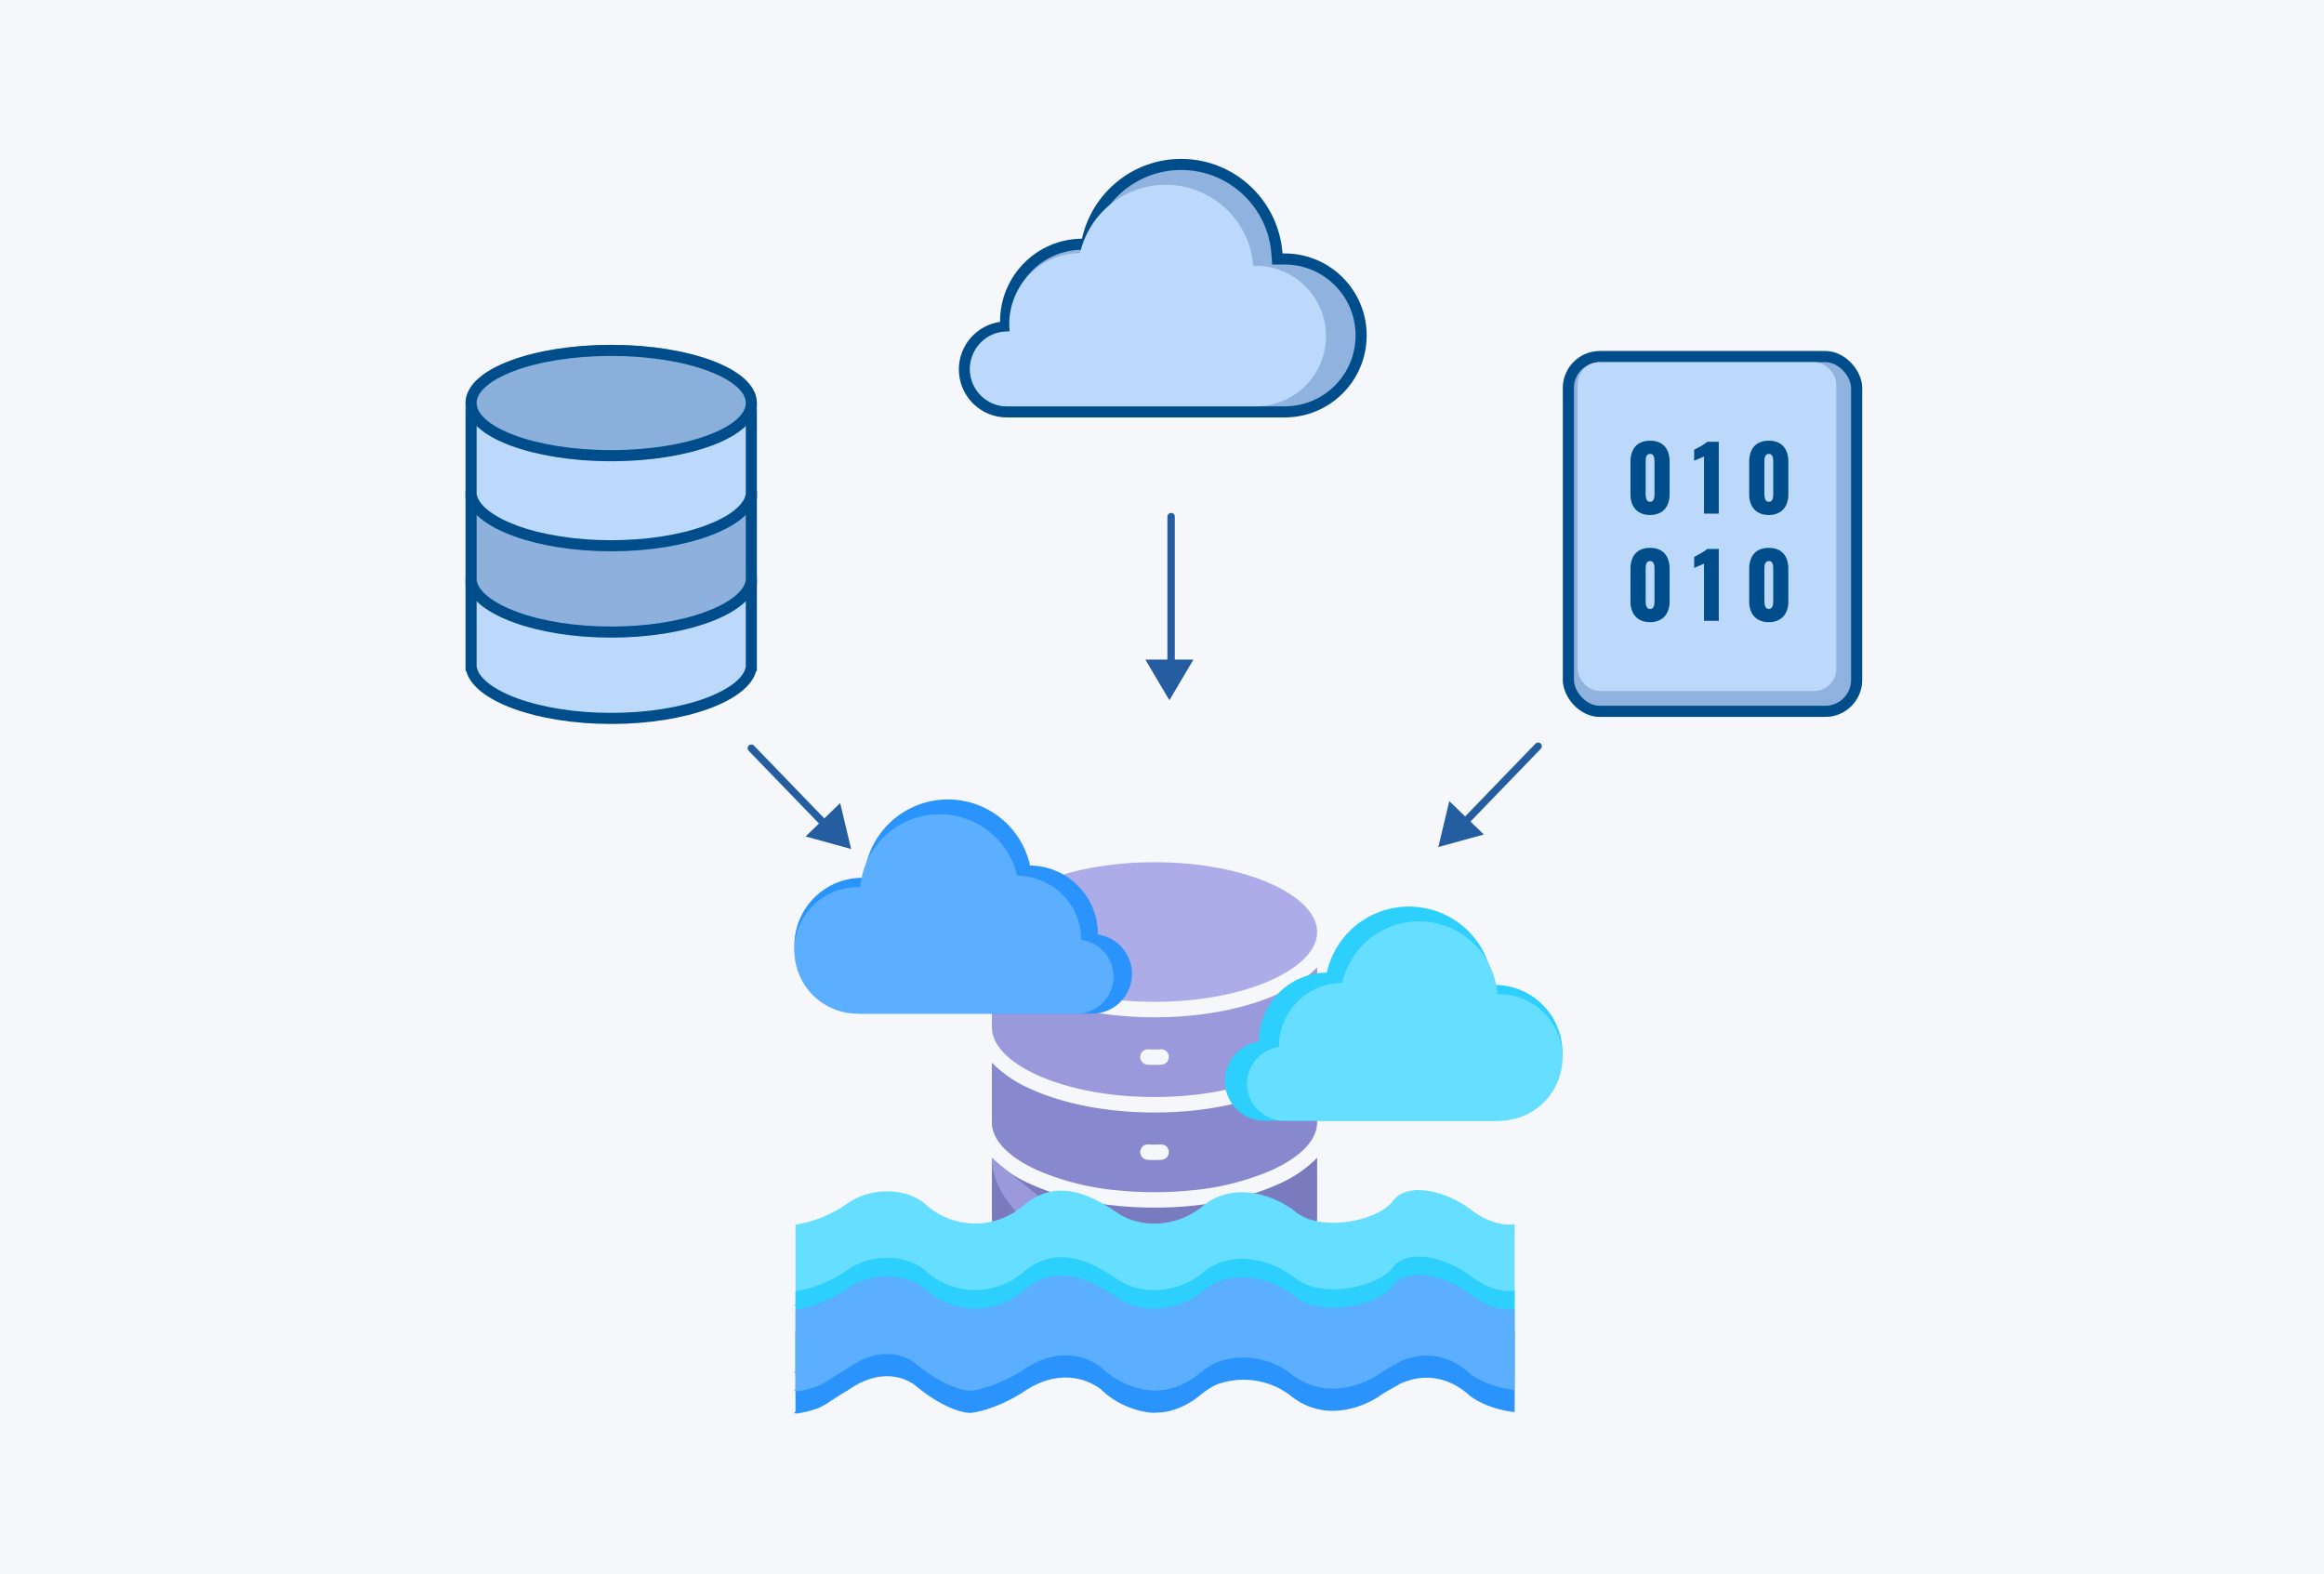 <svg xmlns="http://www.w3.org/2000/svg" width="629" height="426" viewBox="0 0 629 426">
  <g id="dt_a-unified-platform" transform="translate(-300 -740)">
    <rect id="Rectangle_8008" data-name="Rectangle 8008" width="629" height="426" transform="translate(300 740)" fill="#f5f7fa"/>
    <g id="Group_37543" data-name="Group 37543" transform="translate(4 28.001)">
      <g id="Group_37538" data-name="Group 37538" transform="translate(-9.293 -33.666)">
        <g id="Group_37537" data-name="Group 37537" transform="translate(-0.002 -198)">
          <path id="Path_62537" data-name="Path 62537" d="M-14775.982,23619.037a96.83,96.83,0,0,1-10.64-.57c-2.287-.252-4.52-.576-6.668-.988a63.776,63.776,0,0,1-14.433-4.391c-7.584-3.447-12.276-8.039-12.276-12.937v-16.166a32.929,32.929,0,0,0,10.542,7.15c7.655,3.49,17.877,5.789,29.209,6.25a.436.436,0,0,0,.07,0c.27.01.543.021.815.033.135,0,.271.006.41.01l.34.01c.214,0,.427.012.642.016h.142c.275.006.551.01.825.01.06,0,.118,0,.178,0,.279,0,.563,0,.844,0s.56,0,.839,0c.061,0,.121,0,.18,0,.276,0,.55,0,.823-.01h.145c.214,0,.427-.012.641-.016l.339-.01c.136,0,.273-.01.41-.01.272-.012.548-.023.821-.033a.326.326,0,0,0,.061,0c11.334-.461,21.55-2.76,29.213-6.25a32.816,32.816,0,0,0,10.542-7.158v16.174c0,4.9-4.693,9.479-12.274,12.938a64.229,64.229,0,0,1-14.831,4.463c-2.023.379-4.121.678-6.271.916a96.168,96.168,0,0,1-10.384.57Zm-3.871-10.984a2.1,2.1,0,0,0,1.949,2.236c.246.008.569.027.961.039.455.018.777.027.955.027s.507-.01.954-.027c.4-.012.728-.031.971-.039a2.094,2.094,0,0,0,1.94-2.225,2.077,2.077,0,0,0-2.225-1.947l-.575.031c-.086,0-.162.008-.228.008h-.013c-.135.008-.405.008-.8.008h-.051c-.4,0-.661,0-.795-.008h-.011c-.207,0-.48-.023-.823-.051-.041,0-.08,0-.119,0A2.1,2.1,0,0,0-14779.854,23608.053Z" transform="translate(15393.754 -22327)" fill="#7a7abf"/>
          <path id="Path_62538" data-name="Path 62538" d="M-14776.792,23593.291c-.071,0-.141,0-.211,0-.248,0-.5-.008-.743-.01-.09,0-.182,0-.27-.008l-.5-.012c-.115,0-.23,0-.348-.006-.2-.008-.4-.016-.6-.021-.163,0-.325-.008-.486-.014-.057,0-.111-.008-.17-.008q-1.54-.064-3.04-.172c-.571-.043-1.135-.092-1.7-.137-.151-.02-.3-.033-.454-.043-.044-.008-.089-.012-.133-.016a71.22,71.22,0,0,1-22.282-5.506c-7.584-3.447-12.276-8.033-12.276-12.939v-16.166a32.939,32.939,0,0,0,10.552,7.15c8.61,3.93,20.444,6.352,33.465,6.352s24.851-2.422,33.462-6.352a32.955,32.955,0,0,0,9.394-6.037c.395-.363.78-.73,1.157-1.113v16.166c0,4.906-4.693,9.492-12.285,12.939a71.144,71.144,0,0,1-22.28,5.506l-.114.012c-.156.014-.313.027-.47.047q-.841.073-1.693.137-1.5.108-3.04.172c-.056,0-.114,0-.173.008-.16.006-.322.01-.483.014-.2.006-.4.014-.6.021-.115,0-.23.006-.347.006l-.5.012c-.09,0-.178,0-.268.008-.246,0-.5.006-.745.01-.07,0-.141,0-.209,0-.271,0-.538,0-.808,0C-14775.982,23593.295-14776.523,23593.291-14776.792,23593.291Zm-2.551-9.461a2.117,2.117,0,0,0,1.438.707c.246.016.569.027.961.043.455.012.777.023.955.023s.507-.012.954-.023c.4-.016.728-.027.971-.043a2.153,2.153,0,0,0,1.44-.707,2.119,2.119,0,0,0,.51-1.521,2.079,2.079,0,0,0-2.074-1.953c-.049,0-.095,0-.141,0-.354.031-.616.051-.819.051h-.016c-.139.012-.41.012-.819.012s-.686,0-.822-.012h-.015c-.205,0-.475-.02-.819-.051-.049,0-.095,0-.141,0a2.091,2.091,0,0,0-2.083,1.953A2.119,2.119,0,0,0-14779.343,23583.83Z" transform="translate(15393.754 -22327)" fill="#8888cf"/>
          <path id="Path_62539" data-name="Path 62539" d="M-14775.982,23619.037c-3.557.006-44.017-13.988-44.017-35.053C-14816.981,23587.033-14775.9,23619.037-14775.982,23619.037Zm-5.736-51.662c-10.135-.582-19.187-2.684-26-5.783-7.584-3.449-12.276-8.043-12.276-12.941v-16.184a.052.052,0,0,1,.01.012v-.012a32.962,32.962,0,0,0,10.542,7.158c8.61,3.922,20.444,6.34,33.465,6.34s24.851-2.418,33.462-6.34a32.926,32.926,0,0,0,10.541-7.158v.012a.052.052,0,0,0,.01-.012v16.184c0,4.9-4.693,9.492-12.285,12.941h.011c-8.083,3.672-19.3,5.945-31.738,5.945Q-14778.9,23567.537-14781.719,23567.375Zm2.376-9.3a2.086,2.086,0,0,0,1.438.715c.246.008.569.027.97.039.457.02.769.027.946.027s.5-.008.954-.027c.4-.012.728-.031.971-.039a2.12,2.12,0,0,0,1.44-.715,2.084,2.084,0,0,0,.51-1.518h.01a2.1,2.1,0,0,0-.717-1.432c-.067-.059-.139-.113-.214-.168,0,0-.01,0-.012,0-.021-.012-.043-.027-.062-.039a.076.076,0,0,0-.021-.012.568.568,0,0,0-.059-.033c-.008-.006-.016-.01-.025-.018s-.039-.02-.059-.027l-.023-.012c-.021-.008-.042-.02-.064-.027a.035.035,0,0,0-.019-.008.423.423,0,0,0-.074-.031s0,0-.007,0c-.027-.008-.054-.02-.082-.029h0a1.756,1.756,0,0,0-.362-.082h0l-.088-.01a.056.056,0,0,1-.024,0c-.022,0-.044,0-.065,0a1.622,1.622,0,0,0-.238,0l-.25.014c-.232.014-.425.025-.572.025h-1.665c-.2,0-.471-.021-.823-.039a1.624,1.624,0,0,0-.338,0,.355.355,0,0,1-.062.006.076.076,0,0,1-.029,0,2.1,2.1,0,0,0-1.079.494,2.082,2.082,0,0,0-.715,1.432A2.122,2.122,0,0,0-14779.343,23558.074Z" transform="translate(15393.754 -22327)" fill="#9999db"/>
          <path id="Path_62540" data-name="Path 62540" d="M-14778.877,23541.742c-11.281-.322-21.4-2.531-28.846-5.906-7.584-3.457-12.276-8.043-12.276-12.949s4.692-9.49,12.276-12.943c8.08-3.674,19.3-5.943,31.74-5.943s23.655,2.27,31.738,5.943c7.581,3.453,12.274,8.045,12.274,12.943s-4.693,9.492-12.285,12.949c-8.072,3.664-19.287,5.947-31.728,5.947C-14776.956,23541.783-14777.92,23541.768-14778.877,23541.742Z" transform="translate(15393.754 -22327)" fill="#acace8"/>
        </g>
        <g id="Group_37536" data-name="Group 37536">
          <path id="Path_62535" data-name="Path 62535" d="M520.6,1121.154v-21.047a33.875,33.875,0,0,0,13.882-5.65c6.559-4.717,16.434-4.42,21.592.369a19.985,19.985,0,0,0,26.308,0c9.8-8.18,19.75-1.693,25.571,2.211s15.622,4.051,22.991-2.064,18.129-3.832,25.056,1.7,22.329,2.359,26.234-2.947,14.223-2.949,21.149,2.283,11.864,3.906,11.864,3.906V1121.8s-6.927-.516-12.159-4.422c0,.148-7.738-8.477-19.16-3.1,0,.223-2.284,1.18-5.158,3.1.074,0-12.971,9.432-24.613-.369a21.16,21.16,0,0,0-18.275-3.094c.074.074-1.769,0-6.411,3.832,0,0-5.085,4.271-11.349,4.2.074.223-8.326.072-14.812-6.264,0,.074-8.622-7.664-20.929.59.147,0-7.295,4.863-14.3,5.748.147,0-5.6.518-15.549-7.811-.074.146-7.074-5.82-17.76,1.7-6.081,3.566-6.189,4.566-11.054,5.746s-3.123,0-3.123,0Z" transform="translate(0 -23)" fill="#66deff"/>
          <path id="Path_62533" data-name="Path 62533" d="M520.6,1121.154v-21.047a33.875,33.875,0,0,0,13.882-5.65c6.559-4.717,16.434-4.42,21.592.369a19.985,19.985,0,0,0,26.308,0c9.8-8.18,19.75-1.693,25.571,2.211s15.622,4.051,22.991-2.064,18.129-3.832,25.056,1.7,22.329,2.359,26.234-2.947,14.223-2.949,21.149,2.283,11.864,3.906,11.864,3.906V1121.8s-6.927-.516-12.159-4.422c0,.148-7.738-8.477-19.16-3.1,0,.223-2.284,1.18-5.158,3.1.074,0-12.971,9.432-24.613-.369a21.16,21.16,0,0,0-18.275-3.094c.074.074-1.769,0-6.411,3.832,0,0-5.085,4.271-11.349,4.2.074.223-8.326.072-14.812-6.264,0,.074-8.622-7.664-20.929.59.147,0-7.295,4.863-14.3,5.748.147,0-5.6.518-15.549-7.811-.074.146-7.074-5.82-17.76,1.7-6.081,3.566-6.189,4.566-11.054,5.746s-3.123,0-3.123,0Z" transform="translate(0 6)" fill="#2a93fc"/>
          <path id="Path_62534" data-name="Path 62534" d="M520.6,1121.154v-21.047a33.875,33.875,0,0,0,13.882-5.65c6.559-4.717,16.434-4.42,21.592.369a19.985,19.985,0,0,0,26.308,0c9.8-8.18,19.75-1.693,25.571,2.211s15.622,4.051,22.991-2.064,18.129-3.832,25.056,1.7,22.329,2.359,26.234-2.947,14.223-2.949,21.149,2.283,11.864,3.906,11.864,3.906V1121.8s-6.927-.516-12.159-4.422c0,.148-7.738-8.477-19.16-3.1,0,.223-2.284,1.18-5.158,3.1.074,0-12.971,9.432-24.613-.369a21.16,21.16,0,0,0-18.275-3.094c.074.074-1.769,0-6.411,3.832,0,0-5.085,4.271-11.349,4.2.074.223-8.326.072-14.812-6.264,0,.074-8.622-7.664-20.929.59.147,0-7.295,4.863-14.3,5.748.147,0-5.6.518-15.549-7.811-.074.146-7.074-5.82-17.76,1.7-6.081,3.566-6.189,4.566-11.054,5.746s-3.123,0-3.123,0Z" transform="translate(0 -5)" fill="#2dcffc"/>
          <path id="Path_62532" data-name="Path 62532" d="M520.6,1121.154v-21.047a33.875,33.875,0,0,0,13.882-5.65c6.559-4.717,16.434-4.42,21.592.369a19.985,19.985,0,0,0,26.308,0c9.8-8.18,19.75-1.693,25.571,2.211s15.622,4.051,22.991-2.064,18.129-3.832,25.056,1.7,22.329,2.359,26.234-2.947,14.223-2.949,21.149,2.283,11.864,3.906,11.864,3.906V1121.8s-6.927-.516-12.159-4.422c0,.148-7.738-8.477-19.16-3.1,0,.223-2.284,1.18-5.158,3.1.074,0-12.971,9.432-24.613-.369a21.16,21.16,0,0,0-18.275-3.094c.074.074-1.769,0-6.411,3.832,0,0-5.085,4.271-11.349,4.2.074.223-8.326.072-14.812-6.264,0,.074-8.622-7.664-20.929.59.147,0-7.295,4.863-14.3,5.748.147,0-5.6.518-15.549-7.811-.074.146-7.074-5.82-17.76,1.7-6.081,3.566-6.189,4.566-11.054,5.746s-3.123,0-3.123,0Z" fill="#5caeff"/>
        </g>
        <path id="Union_14" data-name="Union 14" d="M31.01,57.965H10.765A10.766,10.766,0,0,1,9.237,36.543c0-.036,0-.072,0-.108A18.513,18.513,0,0,1,27.59,17.887,22.753,22.753,0,0,1,72.515,21.2h.479a18.383,18.383,0,0,1,0,36.767Z" transform="translate(636.811 991)" fill="#2dcffc"/>
        <path id="Union_52" data-name="Union 52" d="M28.973,53.966H10.022A10.023,10.023,0,0,1,8.63,34.017q0-.048,0-.1A17.265,17.265,0,0,1,25.779,16.653a21.269,21.269,0,0,1,41.976,3.083h.509a17.115,17.115,0,0,1,0,34.23Z" transform="translate(642.811 995)" fill="#66deff"/>
        <path id="Union_50" data-name="Union 50" d="M27.59,40.078A18.512,18.512,0,0,1,9.237,21.53c0-.036,0-.072,0-.108A10.766,10.766,0,0,1,10.765,0h62.23a18.383,18.383,0,1,1,0,36.766h-.478A22.753,22.753,0,0,1,27.59,40.078Z" transform="translate(611.671 1019.982) rotate(180)" fill="#2a93fc"/>
        <path id="Union_51" data-name="Union 51" d="M26.081,37.313A17.365,17.365,0,0,1,8.732,20.044c0-.027,0-.055,0-.082A10.022,10.022,0,0,1,10.022,0H69.263a17.114,17.114,0,1,1,0,34.229h-.715a21.554,21.554,0,0,1-42.467,3.084Z" transform="translate(606.671 1019.982) rotate(180)" fill="#5caeff"/>
      </g>
      <g id="Union_53" data-name="Union 53" transform="translate(555.518 755)" fill="#8fb2de">
        <path d="M 88.189 68.466 L 37.457 68.466 L 12.993 68.466 C 9.923 68.466 7.037 67.27 4.866 65.099 C 2.696 62.928 1.5 60.042 1.5 56.972 C 1.5 54.186 2.51 51.499 4.343 49.405 C 6.159 47.33 8.654 45.976 11.368 45.592 L 12.665 45.409 L 12.658 44.099 C 12.657 44.059 12.657 44.019 12.657 43.978 C 12.657 38.421 14.807 33.191 18.711 29.25 C 20.61 27.334 22.821 25.826 25.284 24.767 C 27.832 23.672 30.541 23.107 33.336 23.09 L 34.533 23.082 L 34.792 21.913 C 35.427 19.036 36.54 16.305 38.1 13.797 C 39.63 11.335 41.547 9.158 43.795 7.326 C 46.062 5.478 48.598 4.038 51.331 3.046 C 54.159 2.02 57.133 1.5 60.17 1.5 C 66.785 1.5 73.087 3.995 77.916 8.524 C 82.724 13.033 85.63 19.131 86.098 25.694 L 86.197 27.087 L 87.594 27.087 L 88.189 27.087 C 90.983 27.087 93.692 27.634 96.242 28.712 C 98.705 29.754 100.918 31.246 102.818 33.147 C 104.719 35.048 106.211 37.26 107.253 39.724 C 108.331 42.274 108.878 44.983 108.878 47.776 C 108.878 50.57 108.331 53.279 107.253 55.829 C 106.211 58.293 104.719 60.505 102.818 62.406 C 100.918 64.307 98.705 65.799 96.242 66.841 C 93.692 67.919 90.983 68.466 88.189 68.466 Z" stroke="none"/>
        <path d="M 88.189 66.966 C 93.315 66.966 98.133 64.97 101.758 61.345 C 105.382 57.721 107.378 52.902 107.378 47.777 C 107.378 42.651 105.382 37.832 101.758 34.208 C 98.133 30.583 93.315 28.587 88.189 28.587 L 84.801 28.587 L 84.602 25.801 C 84.16 19.615 81.422 13.868 76.89 9.618 C 72.34 5.35 66.402 3 60.17 3 C 57.308 3 54.507 3.49 51.843 4.457 C 49.268 5.391 46.879 6.747 44.743 8.488 C 42.623 10.216 40.817 12.269 39.373 14.589 C 37.904 16.953 36.855 19.526 36.256 22.237 L 35.74 24.574 L 33.346 24.59 C 28.215 24.622 23.396 26.652 19.777 30.306 C 16.153 33.964 14.157 38.819 14.157 43.979 C 14.157 44.016 14.157 44.053 14.158 44.09 L 14.173 46.711 L 11.578 47.078 C 9.22 47.411 7.051 48.589 5.471 50.393 C 3.878 52.213 3 54.549 3 56.972 C 3 62.483 7.483 66.966 12.993 66.966 L 88.189 66.966 M 88.189 69.966 L 12.993 69.966 C 5.818 69.966 -6.103519467615115e-09 64.148 -6.103519467615115e-09 56.972 C -6.103519467615115e-09 50.419 4.851 44.999 11.158 44.107 C 11.157 44.064 11.157 44.022 11.157 43.979 C 11.157 31.662 21.07 21.668 33.327 21.59 C 36.056 9.238 47.038 1.708984427750693e-06 60.17 1.708984427750693e-06 C 74.685 1.708984427750693e-06 86.573 11.284 87.594 25.587 L 88.189 25.587 C 100.444 25.587 110.378 35.522 110.378 47.777 C 110.378 60.031 100.444 69.966 88.189 69.966 Z" stroke="none" fill="#004d8b"/>
      </g>
      <path id="Union_54" data-name="Union 54" d="M32.367,59.965H9.137a10.136,10.136,0,1,1,0-20.273h.608A19.2,19.2,0,0,1,28.8,18.5,23.778,23.778,0,0,1,75.69,21.93h.671a19.017,19.017,0,1,1,0,38.035Z" transform="translate(559.518 762)" fill="#bcd8fa"/>
      <g id="Group_37539" data-name="Group 37539">
        <g id="Rectangle_8768" data-name="Rectangle 8768" transform="translate(719 807)" fill="#8fb2de" stroke="#004d8b" stroke-width="3">
          <rect width="81" height="99" rx="10" stroke="none"/>
          <rect x="1.5" y="1.5" width="78" height="96" rx="8.5" fill="none"/>
        </g>
        <rect id="Rectangle_8769" data-name="Rectangle 8769" width="70" height="89" rx="6" transform="translate(723 810)" fill="#bcd8fa"/>
        <path id="Path_62542" data-name="Path 62542" d="M6.6.36A5.59,5.59,0,0,1,3.672-.348,4.52,4.52,0,0,1,1.9-2.3a6.63,6.63,0,0,1-.6-2.9v-8.808A7.374,7.374,0,0,1,1.86-17a4.337,4.337,0,0,1,1.74-2,5.666,5.666,0,0,1,3-.72,5.6,5.6,0,0,1,2.988.72,4.358,4.358,0,0,1,1.728,2,7.374,7.374,0,0,1,.564,2.988v8.808a6.65,6.65,0,0,1-.6,2.892A4.506,4.506,0,0,1,9.5-.348,5.54,5.54,0,0,1,6.6.36Zm0-3.576a.927.927,0,0,0,.828-.372,1.933,1.933,0,0,0,.312-.864A7.172,7.172,0,0,0,7.8-5.3V-13.92q0-.408-.048-.924a2.02,2.02,0,0,0-.3-.912.931.931,0,0,0-.852-.4.931.931,0,0,0-.852.4,2.02,2.02,0,0,0-.3.912q-.048.516-.048.924V-5.3a6,6,0,0,0,.072.852,2.046,2.046,0,0,0,.324.864A.9.9,0,0,0,6.6-3.216ZM21.192,0V-15.48q-.264.144-.6.288t-.708.3l-.72.3q-.348.144-.636.288V-17.28q.264-.144.744-.4T20.3-18.24q.552-.312,1.032-.636a5.03,5.03,0,0,0,.72-.564H25.2V0ZM38.736.36a5.59,5.59,0,0,1-2.928-.708A4.52,4.52,0,0,1,34.032-2.3a6.63,6.63,0,0,1-.6-2.9v-8.808A7.374,7.374,0,0,1,34-17a4.337,4.337,0,0,1,1.74-2,5.666,5.666,0,0,1,3-.72,5.6,5.6,0,0,1,2.988.72,4.358,4.358,0,0,1,1.728,2,7.374,7.374,0,0,1,.564,2.988v8.808a6.65,6.65,0,0,1-.6,2.892A4.506,4.506,0,0,1,41.64-.348,5.54,5.54,0,0,1,38.736.36Zm0-3.576a.927.927,0,0,0,.828-.372,1.933,1.933,0,0,0,.312-.864,7.173,7.173,0,0,0,.06-.852V-13.92q0-.408-.048-.924a2.02,2.02,0,0,0-.3-.912.931.931,0,0,0-.852-.4.931.931,0,0,0-.852.4,2.02,2.02,0,0,0-.3.912q-.048.516-.048.924V-5.3a6,6,0,0,0,.072.852,2.046,2.046,0,0,0,.324.864A.9.9,0,0,0,38.736-3.216Z" transform="translate(736 851)" fill="#004d8b"/>
        <path id="Path_62541" data-name="Path 62541" d="M6.6.36A5.59,5.59,0,0,1,3.672-.348,4.52,4.52,0,0,1,1.9-2.3a6.63,6.63,0,0,1-.6-2.9v-8.808A7.374,7.374,0,0,1,1.86-17a4.337,4.337,0,0,1,1.74-2,5.666,5.666,0,0,1,3-.72,5.6,5.6,0,0,1,2.988.72,4.358,4.358,0,0,1,1.728,2,7.374,7.374,0,0,1,.564,2.988v8.808a6.65,6.65,0,0,1-.6,2.892A4.506,4.506,0,0,1,9.5-.348,5.54,5.54,0,0,1,6.6.36Zm0-3.576a.927.927,0,0,0,.828-.372,1.933,1.933,0,0,0,.312-.864A7.172,7.172,0,0,0,7.8-5.3V-13.92q0-.408-.048-.924a2.02,2.02,0,0,0-.3-.912.931.931,0,0,0-.852-.4.931.931,0,0,0-.852.4,2.02,2.02,0,0,0-.3.912q-.048.516-.048.924V-5.3a6,6,0,0,0,.072.852,2.046,2.046,0,0,0,.324.864A.9.9,0,0,0,6.6-3.216ZM21.192,0V-15.48q-.264.144-.6.288t-.708.3l-.72.3q-.348.144-.636.288V-17.28q.264-.144.744-.4T20.3-18.24q.552-.312,1.032-.636a5.03,5.03,0,0,0,.72-.564H25.2V0ZM38.736.36a5.59,5.59,0,0,1-2.928-.708A4.52,4.52,0,0,1,34.032-2.3a6.63,6.63,0,0,1-.6-2.9v-8.808A7.374,7.374,0,0,1,34-17a4.337,4.337,0,0,1,1.74-2,5.666,5.666,0,0,1,3-.72,5.6,5.6,0,0,1,2.988.72,4.358,4.358,0,0,1,1.728,2,7.374,7.374,0,0,1,.564,2.988v8.808a6.65,6.65,0,0,1-.6,2.892A4.506,4.506,0,0,1,41.64-.348,5.54,5.54,0,0,1,38.736.36Zm0-3.576a.927.927,0,0,0,.828-.372,1.933,1.933,0,0,0,.312-.864,7.173,7.173,0,0,0,.06-.852V-13.92q0-.408-.048-.924a2.02,2.02,0,0,0-.3-.912.931.931,0,0,0-.852-.4.931.931,0,0,0-.852.4,2.02,2.02,0,0,0-.3.912q-.048.516-.048.924V-5.3a6,6,0,0,0,.072.852,2.046,2.046,0,0,0,.324.864A.9.9,0,0,0,38.736-3.216Z" transform="translate(736 880)" fill="#004d8b"/>
      </g>
      <g id="Group_25776" data-name="Group 25776" transform="translate(1486.482 164.367) rotate(90)">
        <path id="Path_36958" data-name="Path 36958" d="M712.536,881.036h42.572" transform="translate(-25.092 -7.518)" fill="none" stroke="#255da1" stroke-linecap="round" stroke-width="2"/>
        <path id="Polygon_9" data-name="Polygon 9" d="M6.5,0,13,11H0Z" transform="translate(737.138 867.482) rotate(90)" fill="#255da1"/>
      </g>
      <g id="Group_37540" data-name="Group 37540" transform="matrix(-0.695, 0.719, -0.719, -0.695, 1818.141, 1026.762)">
        <path id="Path_36958-2" data-name="Path 36958" d="M712.536,881.036h31.272" transform="translate(-25.092 -7.518)" fill="none" stroke="#255da1" stroke-linecap="round" stroke-width="2"/>
        <path id="Polygon_9-2" data-name="Polygon 9" d="M6.5,0,13,11H0Z" transform="translate(725.839 867.482) rotate(90)" fill="#255da1"/>
      </g>
      <g id="Group_37541" data-name="Group 37541" transform="matrix(0.695, 0.719, -0.719, 0.695, 504.353, 909.633)">
        <path id="Path_36958-3" data-name="Path 36958" d="M0,0H31.273" transform="translate(0 6.965)" fill="none" stroke="#255da1" stroke-linecap="round" stroke-width="2"/>
        <path id="Polygon_9-3" data-name="Polygon 9" d="M6.5,0,13,11H0Z" transform="translate(38.395 0.001) rotate(90)" fill="#255da1"/>
      </g>
      <g id="Group_37542" data-name="Group 37542" transform="translate(422 805.15)">
        <g id="Union_13" data-name="Union 13" transform="translate(0 63.153)" fill="#bcd8fa">
          <path d="M 39.426 38.116 C 29.778 38.116 20.553 36.679 13.45 34.069 C 10.063 32.825 7.306 31.375 5.257 29.759 C 3.289 28.207 2.08 26.586 1.662 24.942 L 1.5 24.302 L 1.5 23.66 L 1.5 1.5 L 77.354 1.5 L 77.354 24.302 L 77.191 24.942 C 76.774 26.586 75.564 28.207 73.596 29.759 C 71.547 31.374 68.79 32.825 65.402 34.069 C 58.299 36.679 49.074 38.116 39.426 38.116 Z" stroke="none"/>
          <path d="M 39.426 36.616 C 48.902 36.616 57.943 35.212 64.885 32.661 C 68.078 31.488 70.769 30.077 72.667 28.581 C 74.346 27.257 75.408 25.871 75.737 24.572 L 75.854 24.115 L 75.854 3 L 3 3 L 3 24.114 L 3.116 24.573 C 3.446 25.871 4.508 27.257 6.186 28.581 C 8.084 30.077 10.775 31.488 13.968 32.661 C 20.909 35.212 29.95 36.616 39.426 36.616 M 39.426 39.616 C 19.028 39.616 2.249 33.348 0.209 25.311 L 7.812500371073838e-06 25.311 L 7.812500371073838e-06 8.026123055060452e-07 L 78.854 8.026123055060452e-07 L 78.854 25.311 L 78.645 25.311 C 76.604 33.348 59.824 39.616 39.426 39.616 Z" stroke="none" fill="#004d8b"/>
        </g>
        <g id="Union_12" data-name="Union 12" transform="translate(0 39.79)" fill="#8db0dd">
          <path d="M 39.426 38.116 C 29.778 38.116 20.553 36.679 13.45 34.069 C 10.063 32.825 7.306 31.375 5.257 29.759 C 3.289 28.207 2.08 26.586 1.662 24.942 L 1.5 24.302 L 1.5 23.66 L 1.5 1.5 L 77.354 1.5 L 77.354 24.302 L 77.191 24.942 C 76.774 26.586 75.564 28.207 73.596 29.759 C 71.547 31.374 68.79 32.825 65.402 34.069 C 58.299 36.679 49.074 38.116 39.426 38.116 Z" stroke="none"/>
          <path d="M 39.426 36.616 C 48.902 36.616 57.943 35.212 64.885 32.661 C 68.078 31.488 70.769 30.077 72.667 28.581 C 74.346 27.257 75.408 25.871 75.737 24.572 L 75.854 24.115 L 75.854 3 L 3 3 L 3 24.114 L 3.116 24.573 C 3.446 25.871 4.508 27.257 6.186 28.581 C 8.084 30.077 10.775 31.488 13.968 32.661 C 20.909 35.212 29.95 36.616 39.426 36.616 M 39.426 39.616 C 19.028 39.616 2.249 33.348 0.209 25.311 L 7.812500371073838e-06 25.311 L 7.812500371073838e-06 8.026123055060452e-07 L 78.854 8.026123055060452e-07 L 78.854 25.311 L 78.645 25.311 C 76.604 33.348 59.824 39.616 39.426 39.616 Z" stroke="none" fill="#004d8b"/>
        </g>
        <g id="Union_11" data-name="Union 11" transform="translate(0 16.427)" fill="#bcd8fa">
          <path d="M 39.426 38.116 C 29.778 38.116 20.553 36.679 13.45 34.069 C 10.063 32.825 7.306 31.375 5.257 29.759 C 3.289 28.207 2.08 26.586 1.662 24.942 L 1.5 24.302 L 1.5 23.66 L 1.5 1.5 L 77.354 1.5 L 77.354 24.302 L 77.191 24.942 C 76.774 26.586 75.564 28.207 73.596 29.759 C 71.547 31.374 68.79 32.825 65.402 34.069 C 58.299 36.679 49.074 38.116 39.426 38.116 Z" stroke="none"/>
          <path d="M 39.426 36.616 C 48.902 36.616 57.943 35.212 64.885 32.661 C 68.078 31.488 70.769 30.077 72.667 28.581 C 74.346 27.257 75.408 25.871 75.737 24.572 L 75.854 24.115 L 75.854 3 L 3 3 L 3 24.114 L 3.116 24.573 C 3.446 25.871 4.508 27.257 6.186 28.581 C 8.084 30.077 10.775 31.488 13.968 32.661 C 20.909 35.212 29.95 36.616 39.426 36.616 M 39.426 39.616 C 19.028 39.616 2.249 33.348 0.209 25.311 L 7.812500371073838e-06 25.311 L 7.812500371073838e-06 8.026123055060452e-07 L 78.854 8.026123055060452e-07 L 78.854 25.311 L 78.645 25.311 C 76.604 33.348 59.824 39.616 39.426 39.616 Z" stroke="none" fill="#004d8b"/>
        </g>
        <g id="Ellipse_621" data-name="Ellipse 621" transform="translate(0 0.174)" fill="#8bafdb" stroke="#004d8b" stroke-width="3">
          <ellipse cx="39.427" cy="15.745" rx="39.427" ry="15.745" stroke="none"/>
          <ellipse cx="39.427" cy="15.745" rx="37.927" ry="14.245" fill="none"/>
        </g>
      </g>
    </g>
  </g>
</svg>
